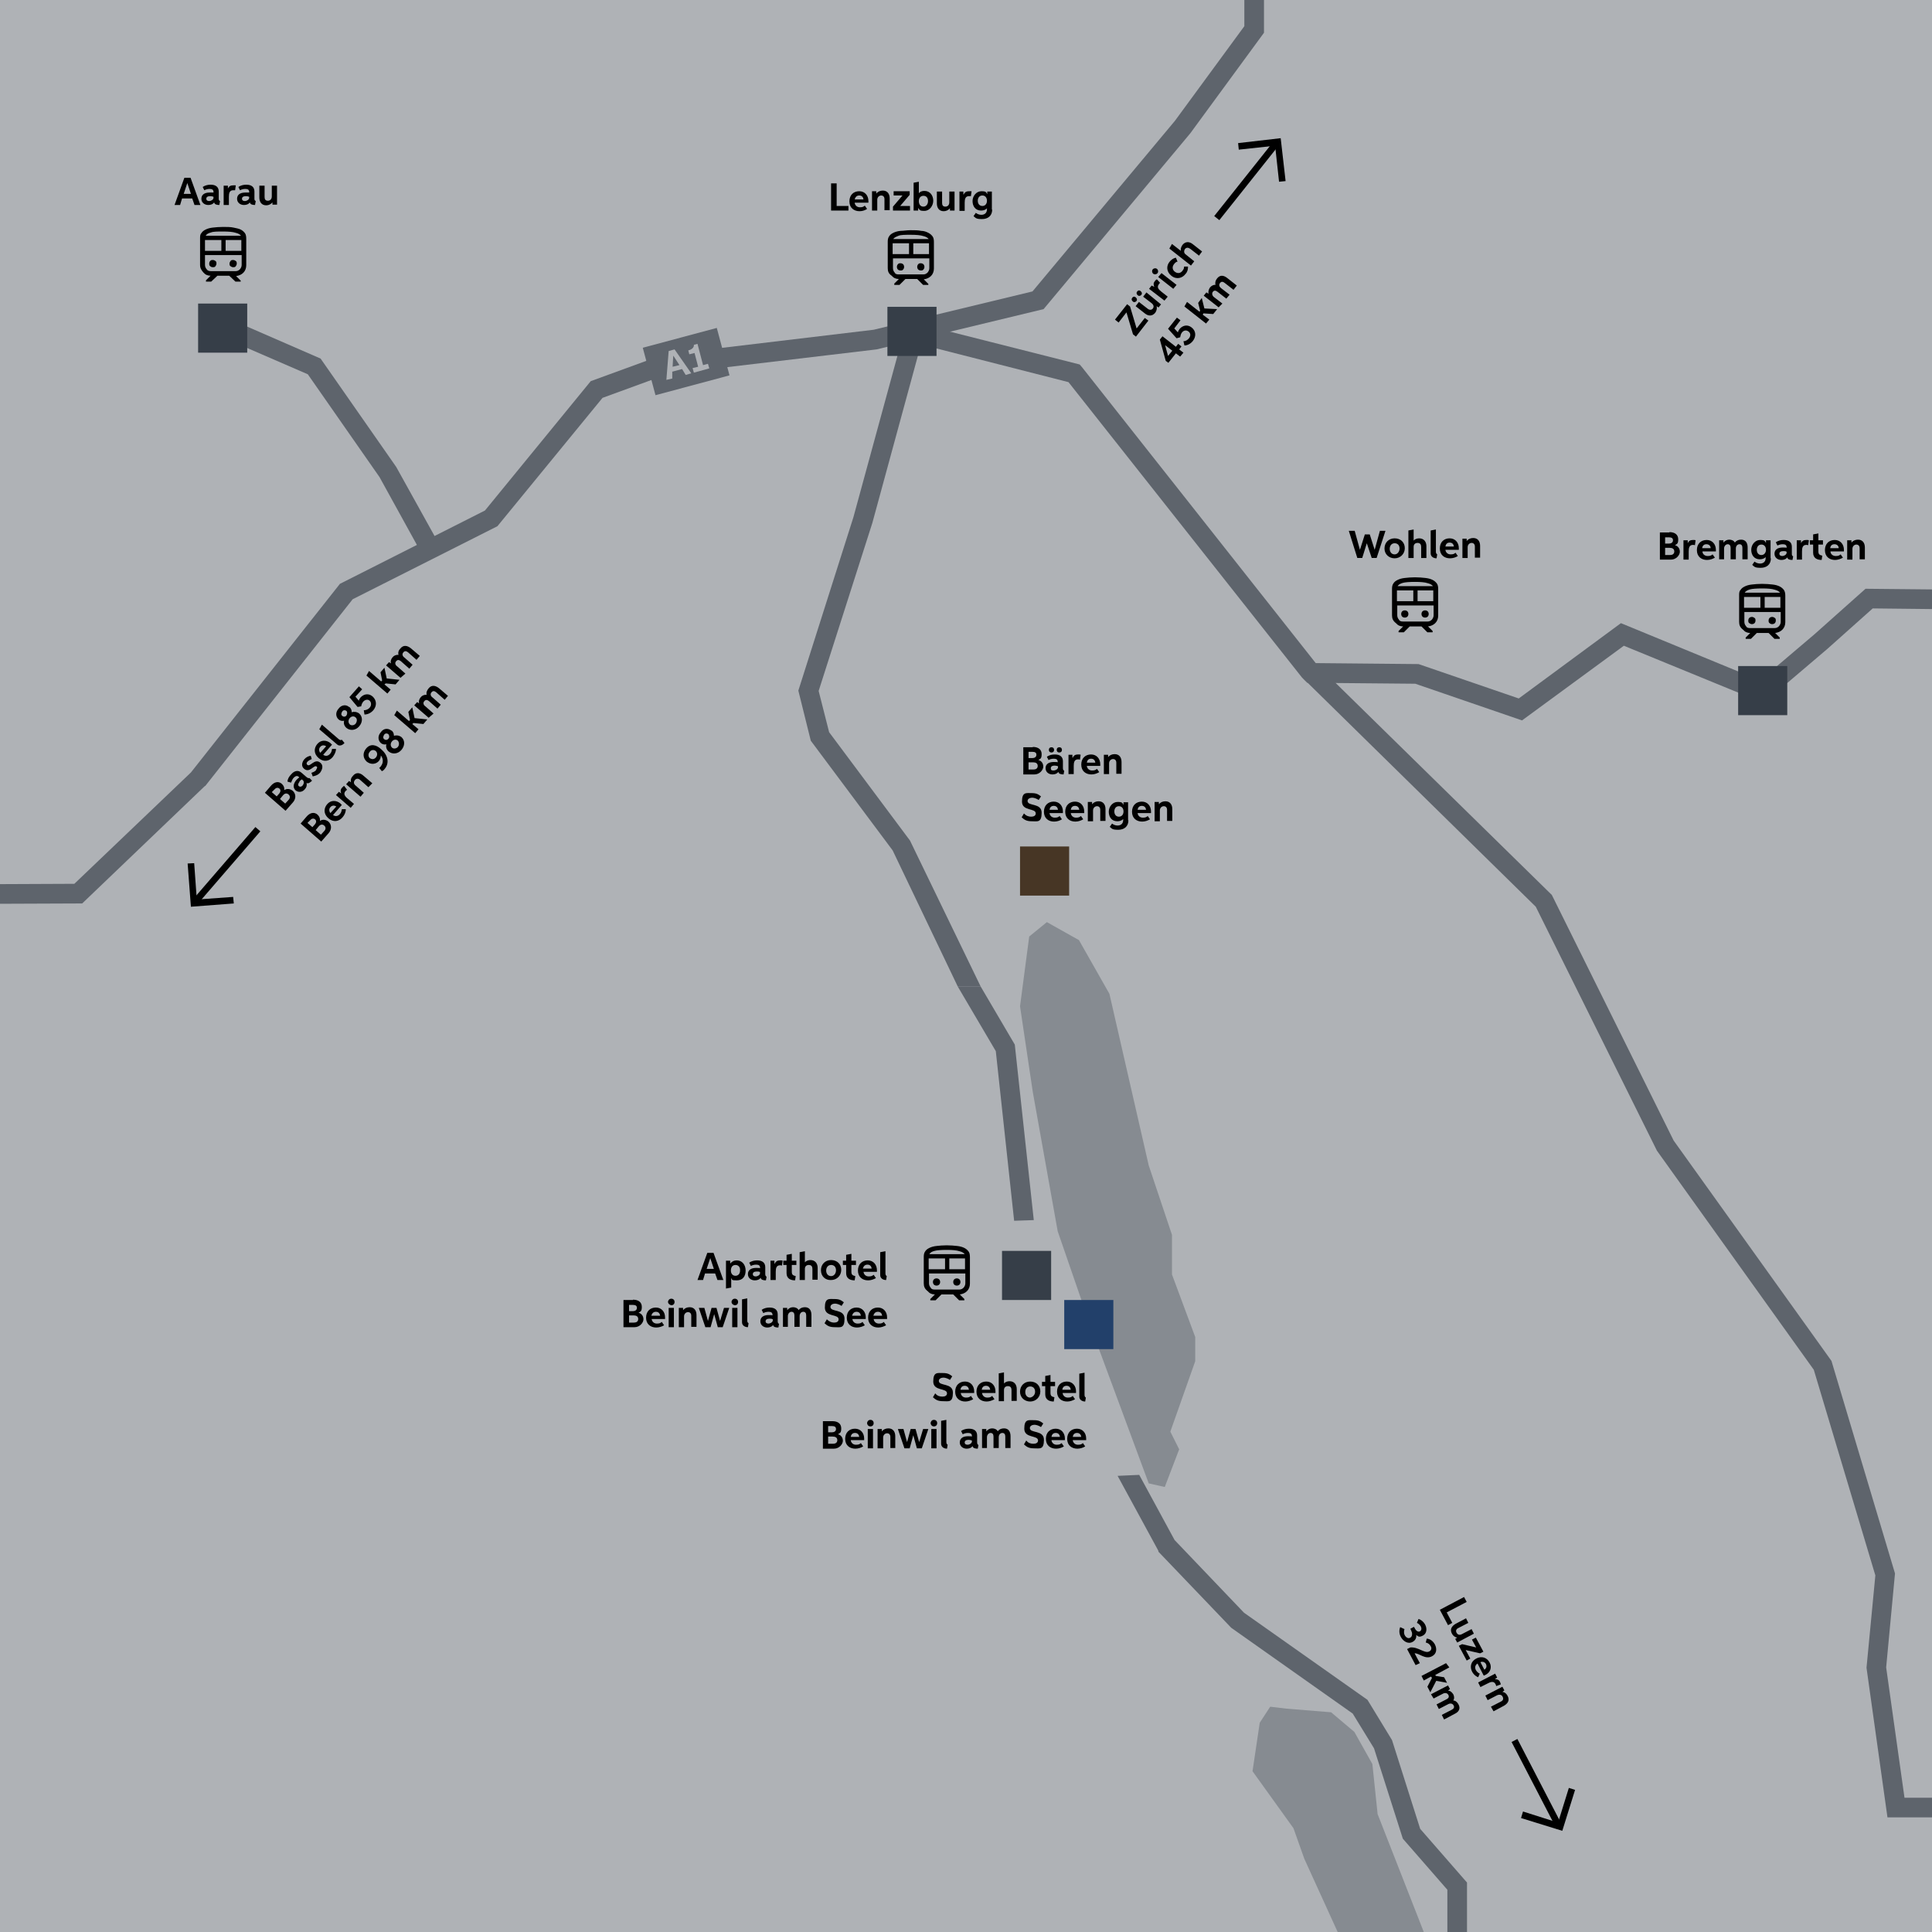 <?xml version="1.0" encoding="UTF-8"?>
<svg xmlns="http://www.w3.org/2000/svg" version="1.1" viewBox="0 0 590 590">
  <defs>
    <style>
      .cls-1 {
        fill: #868b91;
      }

      .cls-2 {
        fill: #5e646c;
      }

      .cls-3 {
        fill: #afb2b6;
      }

      .cls-4 {
        fill: #473625;
      }

      .cls-5 {
        fill: none;
        stroke: #5e646c;
        stroke-miterlimit: 10;
        stroke-width: 6px;
      }

      .cls-6 {
        fill: #363e48;
      }

      .cls-7 {
        fill: #22406a;
      }
    </style>
  </defs>
  <!-- Generator: Adobe Illustrator 28.7.1, SVG Export Plug-In . SVG Version: 1.2.0 Build 142)  -->
  <g>
    <g id="Ebene_1">
      <g id="Rechteck_775">
        <rect class="cls-3" y="0" width="590" height="590"/>
      </g>
      <polygon class="cls-1" points="314.3 286 319.7 281.6 329.5 287.1 338.8 303.5 350.8 355.9 357.9 377.1 357.9 389.2 365 408.3 365 415.7 357.4 437.2 360.1 442.6 355.7 454.1 350.8 453 332.8 404.4 323 376 315.4 333.5 311.5 307.3 314.3 286"/>
      <polygon class="cls-1" points="387.9 521.2 392.9 521.8 406.5 522.9 413.6 528.9 419.1 538.7 420.7 554 434.8 590 408.5 590 398.3 567.6 395 558.3 382.5 540.9 384.7 526.1 387.9 521.2"/>
      <polygon class="cls-2" points="0 276 0 270 22.7 269.9 58.3 235.9 103.8 178.3 148.1 155.9 180.4 116.4 202.3 108.4 266.8 100.7 315.3 89 358.8 36.9 380 8 380 0 386 0 386 10 363.5 40.7 318.7 94.4 267.7 106.7 203.7 114.3 184 121.5 151.9 160.7 107.7 183 62.7 240 62.5 240.1 25.1 275.9 0 276"/>
      <g>
        <polygon class="cls-2" points="347.9 450.4 358.7 470.3 379.9 492.5 417.6 519.1 425.1 531.4 433.7 558.5 448 574.9 448 590 442 590 442 577.1 428.4 561.5 419.6 533.9 413.1 523.3 376 497.1 353.8 473.9 353.7 473.5 341.3 450.7 347.9 450.4"/>
        <polygon class="cls-2" points="292.5 301.3 272.6 259.7 247.6 226.2 243.8 210.9 260.6 158 276.1 101.2 281.9 102.8 266.4 159.7 250 211 253.2 223.6 277.9 256.7 299.5 301.3 292.5 301.3"/>
        <polygon class="cls-2" points="299.5 301.3 309.9 319 315.7 372.6 309.7 372.8 304.1 321 292.5 301.3 299.5 301.3"/>
      </g>
      <path class="cls-5" d="M278.8,101.5"/>
      <g>
        <path d="M58.7,60.6h-3.1l-.6,2h-1.7l3-8.3h1.9l3,8.3h-1.8l-.7-2ZM58.3,59.2l-1.1-3.3-1.1,3.3h2.2Z"/>
        <path d="M67,62.6c-.9,0-1.5-.2-1.6-.8-.4.6-1.1.8-1.8.8-1.1,0-2.1-.7-2.1-1.9s.9-1.9,2.5-1.9.9,0,1.2,0v-.2c0-.7-.5-.9-1.2-.9s-1.2.2-1.6.4l-.5-1c.7-.5,1.6-.7,2.4-.7,1.6,0,2.5.7,2.5,2.1v2c0,.5,0,.7.4.9l-.2,1.1ZM64.2,59.9c-.8,0-1.2.3-1.2.8s.4.7.9.7,1.3-.4,1.3-1v-.3c-.2-.1-.6-.2-1-.2Z"/>
        <path d="M68.3,56.7h1.3v.9h0c.3-.7.8-1,1.6-1s.5,0,.8,0l-.2,1.5c-.2,0-.4,0-.6,0-1.1,0-1.3.9-1.3,2v2.5h-1.6v-5.9h-.1Z"/>
        <path d="M77.9,62.6c-.9,0-1.5-.2-1.6-.8-.4.6-1.1.8-1.8.8-1.1,0-2.1-.7-2.1-1.9s.9-1.9,2.5-1.9.9,0,1.2,0v-.2c0-.7-.5-.9-1.2-.9s-1.2.2-1.6.4l-.5-1c.7-.5,1.6-.7,2.4-.7,1.6,0,2.5.7,2.5,2.1v2c0,.5,0,.7.4.9l-.2,1.1ZM75.1,59.9c-.8,0-1.2.3-1.2.8s.4.7.9.7,1.3-.4,1.3-1v-.3c-.2-.1-.6-.2-1-.2Z"/>
        <path d="M84.5,62.5h-1.3v-.7c-.5.6-1.2.9-1.9.9-1.4,0-2.1-1-2.1-2.4v-3.6h1.6v3.5c0,.7.3,1.1,1,1.1s1.2-.5,1.2-1.3v-3.3h1.6v5.8h0Z"/>
      </g>
      <g>
        <path d="M253.8,56h1.7v6.9h3.6v1.4h-5.3v-8.3Z"/>
        <path d="M262.5,64.5c-1.7,0-3.1-1-3.1-3s1.3-3.1,3-3.1,2.8,1.3,2.8,3v.5h-4.2c.1.8.7,1.4,1.6,1.4s1.1-.2,1.5-.5l.7,1c-.6.4-1.4.7-2.3.7ZM263.7,60.9c-.1-.7-.5-1.2-1.3-1.2s-1.2.5-1.4,1.2h2.7Z"/>
        <path d="M270.1,64.3v-3.5c0-.7-.4-1.1-1-1.1s-1.2.5-1.2,1.3v3.3h-1.6v-5.9h1.3v.7c.5-.6,1.2-.9,2-.9,1.4,0,2.1,1,2.1,2.4v3.6h-1.6Z"/>
        <path d="M277.8,64.3h-5.1v-1.2l2.9-3.4h-2.7v-1.3h4.9v1.1l-2.9,3.4h3v1.4h0Z"/>
        <path d="M279,64.3v-8.5l1.6-.3v3.5c.4-.5,1-.7,1.7-.7,1.8,0,2.7,1.5,2.7,3s-1.1,3.1-2.7,3.1-1.4-.3-1.9-.9v.8h-1.4ZM283.4,61.4c0-1-.5-1.6-1.4-1.6s-1.4.7-1.4,1.6.4,1.7,1.4,1.7c.8,0,1.4-.7,1.4-1.7Z"/>
        <path d="M291.4,64.3h-1.3v-.7c-.5.6-1.2.9-1.9.9-1.4,0-2.1-1-2.1-2.4v-3.6h1.6v3.5c0,.7.3,1.1,1,1.1s1.2-.5,1.2-1.3v-3.3h1.6v5.8h-.1Z"/>
        <path d="M292.9,58.5h1.3v.9h.1c.3-.7.8-1,1.6-1s.5,0,.8,0l-.2,1.5c-.2,0-.4,0-.6,0-1.1,0-1.3.9-1.3,2v2.5h-1.6v-5.9h0Z"/>
        <path d="M303,64c0,1.9-1.3,2.9-3.1,2.9s-1.9-.3-2.6-.9l.7-1c.5.4,1.1.6,1.7.6.9,0,1.7-.5,1.7-1.7v-.3c-.4.5-1.1.7-1.8.7-1.7,0-2.6-1.3-2.6-2.9s1.2-3,2.7-3,1.4.3,1.8.9v-.8h1.4v5.5h0ZM301.4,61.3c0-.9-.5-1.6-1.4-1.6s-1.4.7-1.4,1.6.5,1.6,1.4,1.6c.9,0,1.4-.7,1.4-1.6Z"/>
      </g>
      <g>
        <path d="M509.8,162.5c1.7,0,2.7.8,2.7,2.2s-.4,1.4-1,1.8c.9.2,1.5,1,1.5,2s-1.1,2.4-2.7,2.4h-3.4v-8.3h2.9ZM508.5,164v2h1.2c.6,0,1.2-.3,1.2-1s-.5-.9-1.2-.9h-1.2ZM508.5,167.3v2.2h1.5c.7,0,1.3-.3,1.3-1.1s-.6-1.1-1.4-1.1h-1.4Z"/>
        <path d="M514.1,165h1.3v.9h0c.3-.7.8-1,1.6-1s.5,0,.8.1l-.2,1.5c-.2-.1-.4-.1-.6-.1-1.1,0-1.3.9-1.3,2v2.5h-1.6v-5.9h0Z"/>
        <path d="M521.3,171c-1.7,0-3.1-1-3.1-3s1.3-3.1,3-3.1,2.8,1.3,2.8,3v.5h-4.1c0,.8.7,1.4,1.6,1.4s1.1-.2,1.5-.5l.7,1c-.7.4-1.5.7-2.4.7ZM522.4,167.4c0-.7-.5-1.2-1.3-1.2s-1.2.5-1.3,1.2h2.6Z"/>
        <path d="M525,170.9v-5.9h1.3v.7c.5-.6,1.1-.9,1.8-.9s1.4.3,1.7.9c.4-.6,1.1-.9,1.9-.9,1.4,0,2,1,2,2.4v3.6h-1.6v-3.5c0-.7-.3-1.1-.9-1.1s-1.1.5-1.1,1.3v3.3h-1.6v-3.5c0-.7-.3-1.1-.9-1.1s-1.1.6-1.1,1.3v3.3h-1.5Z"/>
        <path d="M540.8,170.5c0,1.9-1.3,2.9-3.1,2.9s-1.9-.3-2.6-.9l.7-1c.5.4,1.1.6,1.7.6.9,0,1.7-.5,1.7-1.7v-.3c-.4.5-1.1.7-1.8.7-1.7,0-2.6-1.3-2.6-2.9s1.2-3,2.7-3,1.4.3,1.8.9v-.8h1.4v5.5h0ZM539.3,167.9c0-.9-.5-1.6-1.4-1.6s-1.4.7-1.4,1.6.5,1.6,1.4,1.6,1.4-.8,1.4-1.6Z"/>
        <path d="M547.4,171c-.9,0-1.5-.2-1.6-.8-.4.6-1.1.8-1.8.8-1.1,0-2.1-.7-2.1-1.9s.9-1.9,2.5-1.9.9.1,1.2.1v-.2c0-.7-.5-.9-1.2-.9s-1.2.2-1.6.4l-.5-1c.7-.5,1.6-.7,2.4-.7,1.6,0,2.5.7,2.5,2.1v2c0,.5,0,.7.4.9l-.2,1.1ZM544.6,168.3c-.8,0-1.2.3-1.2.8s.4.7.9.7,1.3-.4,1.3-1v-.3c-.3-.2-.6-.2-1-.2Z"/>
        <path d="M548.7,165h1.3v.9h0c.3-.7.8-1,1.6-1s.5,0,.8.1l-.2,1.5c-.2-.1-.4-.1-.6-.1-1.1,0-1.3.9-1.3,2v2.5h-1.6v-5.9h0Z"/>
        <path d="M552.7,165h1v-1.8l1.6-.3v2.1h1.4v1.3h-1.4v2.1c0,1,.5,1.1,1.2,1.3l-.2,1.3c-1.3,0-2.6-.5-2.6-2.2v-2.5h-1v-1.3Z"/>
        <path d="M560.4,171c-1.7,0-3.1-1-3.1-3s1.3-3.1,3-3.1,2.8,1.3,2.8,3v.5h-4.1c0,.8.7,1.4,1.6,1.4s1.1-.2,1.5-.5l.7,1c-.7.4-1.6.7-2.4.7ZM561.5,167.4c0-.7-.5-1.2-1.3-1.2s-1.2.5-1.3,1.2h2.6Z"/>
        <path d="M567.9,170.9v-3.5c0-.7-.4-1.1-1-1.1s-1.2.5-1.2,1.3v3.3h-1.6v-5.9h1.3v.7c.5-.6,1.2-.9,2-.9,1.4,0,2.1,1,2.1,2.4v3.6h-1.6Z"/>
      </g>
      <g>
        <path d="M413.7,162.1l1.6,5.8,1.5-4.7h1.5l1.5,4.7,1.6-5.8h1.7l-2.7,8.3h-1.5l-1.5-4.5-1.4,4.5h-1.5l-2.6-8.3h1.8Z"/>
        <path d="M422.8,167.5c0-1.8,1.3-3.1,3.1-3.1s3.1,1.2,3.1,3-1.4,3.1-3.1,3.1-3.1-1.2-3.1-3ZM427.4,167.5c0-1-.6-1.6-1.5-1.6s-1.5.7-1.5,1.7.6,1.7,1.5,1.7,1.5-.9,1.5-1.8Z"/>
        <path d="M434,170.4v-3.4c0-.7-.3-1.2-1.1-1.2s-1.2.5-1.2,1.2v3.4h-1.6v-8.4l1.6-.3v3.4c.4-.5,1.1-.7,1.7-.7,1.4,0,2.2,1,2.2,2.4v3.6h-1.6Z"/>
        <path d="M436.9,162l1.6-.3v6.7c0,.5.1.7.4.9l-.2,1.2c-.9,0-1.8-.5-1.8-1.5v-7Z"/>
        <path d="M442.8,170.5c-1.7,0-3.1-1-3.1-3s1.3-3.1,3-3.1,2.8,1.3,2.8,3v.5h-4.1c.1.8.7,1.4,1.6,1.4s1.1-.2,1.5-.5l.7,1c-.6.4-1.5.7-2.4.7ZM444,166.9c-.1-.7-.5-1.2-1.3-1.2s-1.2.5-1.3,1.2h2.6Z"/>
        <path d="M450.4,170.4v-3.5c0-.7-.4-1.1-1-1.1s-1.2.5-1.2,1.3v3.3h-1.6v-5.9h1.3v.7c.5-.6,1.2-.9,2-.9,1.4,0,2.1,1,2.1,2.4v3.6h-1.6Z"/>
      </g>
      <g>
        <path d="M218.4,388.9h-3.1l-.6,2h-1.7l3-8.3h1.9l3,8.3h-1.8l-.7-2ZM218,387.5l-1.1-3.3-1.1,3.3h2.2Z"/>
        <path d="M223.1,385.8c.4-.6,1.1-.9,1.9-.9,1.6,0,2.7,1.3,2.7,3.1s-.9,3-2.7,3-1.3-.2-1.7-.7v2.9l-1.6.3v-8.5h1.3v.8ZM224.6,386.3c-1,0-1.4.8-1.4,1.7s.5,1.6,1.4,1.6,1.4-.7,1.4-1.6c.1-1-.5-1.7-1.4-1.7Z"/>
        <path d="M233.9,391c-.9,0-1.5-.2-1.6-.8-.4.6-1.1.8-1.8.8-1.1,0-2.1-.7-2.1-1.9s.9-1.9,2.5-1.9.9.1,1.2.1v-.2c0-.7-.5-.9-1.2-.9s-1.2.2-1.6.4l-.5-1c.7-.5,1.6-.7,2.4-.7,1.6,0,2.5.7,2.5,2.1v2c0,.5.1.7.4.9l-.2,1.1ZM231.1,388.3c-.8,0-1.2.3-1.2.8s.4.7.9.7,1.3-.4,1.3-1v-.3c-.2-.2-.6-.2-1-.2Z"/>
        <path d="M235.2,385h1.3v.9h.1c.3-.7.8-1,1.6-1s.5,0,.8.1l-.2,1.5c-.2-.1-.4-.1-.6-.1-1.1,0-1.3.9-1.3,2v2.5h-1.6v-5.9h-.1Z"/>
        <path d="M239.2,385h1v-1.8l1.6-.3v2.1h1.4v1.3h-1.4v2.1c0,1,.5,1.1,1.2,1.3l-.2,1.3c-1.3,0-2.6-.5-2.6-2.2v-2.5h-1v-1.3Z"/>
        <path d="M248.1,390.9v-3.4c0-.7-.3-1.2-1.1-1.2s-1.2.5-1.2,1.2v3.4h-1.6v-8.5l1.6-.3v3.4c.4-.5,1.1-.7,1.7-.7,1.4,0,2.2,1,2.2,2.4v3.6h-1.6Z"/>
        <path d="M250.7,387.9c0-1.8,1.3-3.1,3.1-3.1s3.1,1.2,3.1,3-1.4,3.1-3.1,3.1c-1.7.1-3.1-1.1-3.1-3ZM255.3,387.9c0-1-.6-1.6-1.5-1.6s-1.5.7-1.5,1.7.6,1.7,1.5,1.7,1.5-.8,1.5-1.8Z"/>
        <path d="M257.4,385h1v-1.8l1.6-.3v2.1h1.4v1.3h-1.4v2.1c0,1,.5,1.1,1.2,1.3l-.2,1.3c-1.3,0-2.6-.5-2.6-2.2v-2.5h-1v-1.3Z"/>
        <path d="M265.1,391c-1.7,0-3.1-1-3.1-3s1.3-3.1,3-3.1,2.8,1.3,2.8,3v.5h-4.1c.1.8.7,1.4,1.6,1.4s1.1-.2,1.5-.5l.7,1c-.7.4-1.5.7-2.4.7ZM266.2,387.4c-.1-.7-.5-1.2-1.3-1.2s-1.2.5-1.4,1.2h2.7Z"/>
        <path d="M268.8,382.4l1.6-.3v6.7c0,.5.1.7.4.9l-.2,1.2c-.9,0-1.8-.5-1.8-1.5v-7Z"/>
        <path d="M193.3,396.9c1.7,0,2.7.8,2.7,2.2s-.4,1.4-1,1.8c.9.2,1.5,1,1.5,2s-1.1,2.4-2.7,2.4h-3.4v-8.3h2.9ZM192.1,398.4v2h1.2c.6,0,1.2-.3,1.2-1s-.5-.9-1.2-.9h-1.2ZM192.1,401.7v2.2h1.5c.7,0,1.3-.3,1.3-1.1s-.6-1.1-1.4-1.1h-1.4Z"/>
        <path d="M200.4,405.4c-1.7,0-3.1-1-3.1-3s1.3-3.1,3-3.1,2.8,1.3,2.8,3v.5h-4.1c.1.8.7,1.4,1.6,1.4s1.1-.2,1.5-.5l.7,1c-.6.4-1.5.7-2.4.7ZM201.6,401.8c-.1-.7-.5-1.2-1.3-1.2s-1.2.5-1.4,1.2h2.7Z"/>
        <path d="M204,397.6c0-.5.4-1,1-1s1,.4,1,1-.4,1-1,1c-.5-.1-1-.5-1-1ZM204.2,399.4h1.6v5.9h-1.6v-5.9Z"/>
        <path d="M211.1,405.3v-3.5c0-.7-.4-1.1-1-1.1s-1.2.5-1.2,1.3v3.3h-1.6v-5.9h1.3v.7c.5-.6,1.2-.9,2-.9,1.4,0,2.1,1,2.1,2.4v3.6h-1.6Z"/>
        <path d="M215.1,399.4l1.1,4,1.1-4h1.5l1.1,4,1.2-4h1.6l-2,5.9h-1.5l-1.1-4-1.1,4h-1.6l-2-5.9h1.7Z"/>
        <path d="M223.4,397.6c0-.5.4-1,1-1s1,.4,1,1-.4,1-1,1c-.6-.1-1-.5-1-1ZM223.6,399.4h1.6v5.9h-1.6v-5.9Z"/>
        <path d="M226.6,396.8l1.6-.3v6.7c0,.5.1.7.4.9l-.2,1.2c-.9,0-1.8-.5-1.8-1.5v-7Z"/>
        <path d="M237.7,405.4c-.9,0-1.5-.2-1.6-.8-.4.6-1.1.8-1.8.8-1.1,0-2.1-.7-2.1-1.9s.9-1.9,2.5-1.9.9.1,1.2.1v-.2c0-.7-.5-.9-1.2-.9s-1.2.2-1.6.4l-.5-1c.7-.5,1.6-.7,2.4-.7,1.6,0,2.5.7,2.5,2.1v2c0,.5.1.7.4.9l-.2,1.1ZM235,402.7c-.8,0-1.2.3-1.2.8s.4.7.9.7,1.3-.4,1.3-1v-.3c-.3-.2-.7-.2-1-.2Z"/>
        <path d="M239.1,405.3v-5.9h1.3v.7c.5-.6,1.1-.9,1.8-.9s1.4.3,1.7.9c.4-.6,1.1-.9,1.9-.9,1.4,0,2,1,2,2.4v3.6h-1.6v-3.5c0-.7-.3-1.1-.9-1.1s-1.1.5-1.1,1.3v3.3h-1.6v-3.5c0-.7-.3-1.1-.9-1.1s-1.1.6-1.1,1.3v3.3h-1.5Z"/>
        <path d="M254.7,403.9c.8,0,1.4-.3,1.4-1,0-1.7-4.2-.6-4.2-3.6s1.3-2.6,2.9-2.6,2.1.4,2.9,1l-.7,1.1c-.6-.4-1.4-.7-2-.7s-1.4.3-1.4,1c0,1.7,4.3.5,4.3,3.6s-1.3,2.6-3,2.6-2.3-.5-3.1-1.2l.7-1.2c.7.7,1.5,1,2.2,1Z"/>
        <path d="M261.7,405.4c-1.7,0-3.1-1-3.1-3s1.3-3.1,3-3.1,2.8,1.3,2.8,3v.5h-4.1c.1.8.7,1.4,1.6,1.4s1.1-.2,1.5-.5l.7,1c-.6.4-1.5.7-2.4.7ZM262.9,401.8c-.1-.7-.5-1.2-1.3-1.2s-1.2.5-1.4,1.2h2.7Z"/>
        <path d="M268.2,405.4c-1.7,0-3.1-1-3.1-3s1.3-3.1,3-3.1,2.8,1.3,2.8,3v.5h-4.1c.1.8.7,1.4,1.6,1.4s1.1-.2,1.5-.5l.7,1c-.7.4-1.5.7-2.4.7ZM269.4,401.8c-.1-.7-.5-1.2-1.3-1.2s-1.2.5-1.4,1.2h2.7Z"/>
      </g>
      <g>
        <path d="M82.7,240c1.1-1.3,2.4-1.5,3.4-.6.6.6.8,1.2.7,1.9.7-.5,1.7-.5,2.6.2,1,.9,1.1,2.4,0,3.6l-2.2,2.5-6.3-5.5,1.8-2.1ZM83,241.9l1.5,1.3.8-.9c.4-.5.5-1.1,0-1.5s-1.1-.2-1.5.3l-.8.8ZM85.5,244l1.6,1.4,1-1.1c.5-.5.6-1.2,0-1.7s-1.2-.3-1.7.3l-.9,1.1Z"/>
        <path d="M95.3,238.4c-.6.6-1.2,1-1.7.7.2.7,0,1.4-.5,1.9-.7.9-1.9,1.1-2.8.4-.9-.8-.8-2,.2-3.2.3-.3.6-.6.9-.8l-.2-.2c-.5-.4-1-.2-1.5.3-.4.4-.6,1-.8,1.5l-1.1-.3c0-.8.5-1.6,1.1-2.2,1-1.2,2.2-1.4,3.2-.5l1.5,1.3c.4.3.6.4.9.3l.8.8ZM91.5,238.7c-.5.6-.6,1.1-.2,1.4.4.3.8.1,1.1-.2.4-.5.6-1.3,0-1.7l-.2-.2c-.3.2-.6.4-.8.7Z"/>
        <path d="M96.5,235.1c.3-.4.5-.8.2-1-.8-.7-2.1,2.1-3.8.7-1-.8-.7-2,0-2.9.6-.7,1.3-1,2-1.1l.3,1c-.5.2-1,.5-1.3.8s-.4.7,0,1c.8.7,2.2-2.1,3.9-.7,1,.8.7,2,0,3-.7.8-1.4,1-2.3,1.2l-.4-1.1c.6-.2,1.1-.4,1.5-.9Z"/>
        <path d="M101.6,231.2c-1.1,1.3-2.8,1.6-4.3.3s-1.5-3-.4-4.3,2.8-1.3,4.1-.2c0,.1.3.3.4.4l-2.7,3.1c.7.5,1.5.4,2.1-.3.4-.4.5-.9.6-1.5h1.2c0,1-.5,1.8-1,2.5ZM99.6,227.9c-.6-.4-1.3-.4-1.8.2-.5.5-.4,1.3,0,1.8l1.8-2Z"/>
        <path d="M97.5,222.7l.8-1.4,5.1,4.4c.4.3.6.4,1,.2l.8,1c-.6.7-1.6,1.1-2.3.4l-5.4-4.6Z"/>
        <path d="M106.7,215.9c.6.5.7,1.1.7,1.6.6-.2,1.5-.2,2.3.4,1.1,1,1.1,2.6,0,3.9-1.1,1.3-2.8,1.4-3.9.5-.8-.7-.9-1.6-.7-2.2-.5.1-1.1.1-1.7-.4-.9-.8-1-2.2,0-3.3.9-1.2,2.3-1.3,3.2-.5ZM105.8,217.1c-.4-.3-1-.3-1.3.2s-.4,1,0,1.3c.4.4,1,.3,1.3-.1.3-.5.3-1.1,0-1.4ZM108.6,219.1c-.5-.5-1.3-.4-1.8.2-.5.6-.5,1.4,0,1.9s1.4.3,1.8-.2c.5-.7.5-1.5,0-1.9Z"/>
        <path d="M108.5,212.7l1.1,1.3c0-.4.3-.7.5-1,.8-.9,2.3-1.5,3.7-.3,1.3,1.2,1.3,2.9.2,4.2-.8.9-1.8,1.3-2.7,1.3l-.2-1.3c.7,0,1.4-.3,1.8-.8.6-.7.5-1.6,0-2.1s-1.4-.4-2,.3c-.3.4-.5.8-.6,1.4l-1.1.2-2.5-3,2.9-3.3,1,.9-2,2.2Z"/>
        <path d="M117.4,209l1.9,1.6-1,1.2-6.4-5.5.8-1.4,3.7,3.2.3-.3-.5-2.5,1.2-1.4.7,3.3,3.9.4-1.2,1.4-3-.3-.4.3Z"/>
        <path d="M122.3,207l-4.4-3.8.9-1,.6.4c-.2-.7,0-1.3.5-1.9.4-.5,1.1-.8,1.8-.7-.2-.7,0-1.4.6-2,.9-1.1,2.1-.9,3.2,0l2.7,2.3-1,1.2-2.6-2.3c-.5-.4-1-.5-1.4,0-.5.5-.3,1.2.3,1.6l2.5,2.2-1,1.2-2.6-2.3c-.5-.4-1-.5-1.4,0-.5.5-.3,1.2.3,1.6l2.5,2.2-1.5,1.3Z"/>
        <path d="M93.6,249.4c1.1-1.3,2.4-1.5,3.4-.6.6.6.8,1.2.7,1.9.7-.5,1.7-.5,2.6.2,1,.9,1.1,2.4,0,3.6l-2.2,2.5-6.3-5.5,1.8-2.1ZM93.9,251.3l1.5,1.3.8-.9c.4-.5.5-1.1,0-1.5s-1.1-.2-1.5.3l-.8.8ZM96.4,253.5l1.6,1.4,1-1.1c.5-.5.6-1.2,0-1.7s-1.2-.3-1.7.3l-.9,1.1Z"/>
        <path d="M104.6,249.6c-1.1,1.3-2.8,1.6-4.3.3s-1.5-3-.4-4.3,2.8-1.3,4.1-.2c0,.1.3.3.4.4l-2.7,3.1c.7.5,1.5.4,2.1-.3.4-.4.5-.9.6-1.5h1.2c0,1-.4,1.8-1,2.5ZM102.7,246.3c-.6-.4-1.3-.4-1.8.2-.5.5-.4,1.3,0,1.8l1.8-2Z"/>
        <path d="M102.6,242.8l.9-1,.7.5h0c-.3-.7-.2-1.3.3-1.8s.4-.4.6-.5l.9,1.2c-.2.1-.3.2-.5.4-.7.8-.2,1.6.7,2.3l1.9,1.6-1,1.2-4.5-3.9Z"/>
        <path d="M112.5,240.4l-2.6-2.3c-.5-.4-1.1-.4-1.5.1-.5.6-.4,1.2.2,1.7l2.5,2.2-1,1.2-4.4-3.8.9-1,.6.4c-.2-.7,0-1.4.6-2,.9-1.1,2.1-1,3.2,0l2.7,2.3-1.2,1.2Z"/>
        <path d="M115.8,234.5c.2-.1.4-.3.5-.5.8-1,.8-2.3,0-3.3h0c0,.6-.2,1.2-.6,1.7-.9,1-2.4,1.2-3.7.2-1.2-1.1-1.3-2.7-.2-4,1.3-1.6,3.1-1.2,4.6.2,2,1.7,2.7,4.2,1,6.1-.2.3-.5.5-.8.6l-.8-1ZM114.8,231.3c.5-.6.5-1.4,0-1.9s-1.4-.5-1.9.2c-.5.6-.5,1.4,0,1.9.7.5,1.4.4,1.9-.2Z"/>
        <path d="M119.6,223.1c.6.5.7,1.1.7,1.6.6-.2,1.5-.2,2.3.4,1.1,1,1.1,2.6,0,3.9-1.1,1.3-2.8,1.4-3.9.5-.8-.7-.9-1.6-.7-2.2-.5.1-1.1.1-1.7-.4-.9-.8-1-2.2,0-3.3.8-1.2,2.2-1.3,3.2-.5ZM118.6,224.2c-.4-.3-1-.3-1.3.2s-.4,1,0,1.3c.4.4,1,.3,1.3-.1.4-.4.3-1,0-1.4ZM121.5,226.2c-.5-.5-1.3-.4-1.8.2-.5.6-.5,1.4,0,1.9s1.4.3,1.8-.2c.5-.6.4-1.4,0-1.9Z"/>
        <path d="M125.9,221.1l1.9,1.6-1,1.2-6.4-5.5.8-1.4,3.7,3.2.3-.3-.5-2.5,1.2-1.4.7,3.3,3.9.4-1.2,1.4-3-.3-.4.3Z"/>
        <path d="M130.9,219.2l-4.4-3.8.9-1,.6.4c-.2-.7,0-1.3.5-1.9.4-.5,1.1-.8,1.8-.7-.2-.7.1-1.4.6-2,.9-1.1,2.1-.9,3.2,0l2.7,2.3-1,1.2-2.6-2.3c-.5-.4-1-.5-1.4,0-.5.5-.3,1.2.3,1.6l2.5,2.2-1,1.2-2.6-2.3c-.5-.4-1-.5-1.4,0-.5.5-.3,1.2.3,1.6l2.5,2.2-1.5,1.3Z"/>
      </g>
      <polygon class="cls-2" points="590 555 576.4 555 570 509.3 572.7 481.1 553.9 418.3 506 351.4 505.9 351.2 469 276.9 397.9 207.1 402.1 202.9 473.9 273.3 474.1 273.7 511.1 348.3 559.3 415.6 578.7 480.5 576 509.2 581.6 549 590 549 590 555"/>
      <polygon class="cls-2" points="128.8 169.1 115.9 145.7 94 114.3 67.7 102.9 70.1 97.4 97.9 109.5 121 142.6 134.1 166.2 128.8 169.1"/>
      <polygon class="cls-2" points="464.8 220 432.2 208.8 399.2 208.5 397.6 206.9 326.3 116.7 278.1 104.4 279.5 98.6 329.7 111.3 330.4 112.1 401.8 202.5 433.2 202.8 463.8 213.3 495 190.3 537.5 207.8 554.1 193.7 569.7 179.8 590 180 590 186 571.9 185.8 558 198.2 538.6 214.7 495.9 197.2 464.8 220"/>
      <g>
        <polygon points="58.3 276.9 57.3 263.7 59.3 263.6 60.1 274.7 71.2 273.9 71.4 275.9 58.3 276.9"/>
        <rect x="54" y="263.5" width="29.9" height="2" transform="translate(-176.3 143.9) rotate(-49.2)"/>
      </g>
      <g>
        <path d="M350.7,97.9l-3.8,4.9-.9-.7-2-6.7-2.4,3.1-1.1-.9,3.7-4.7.9.7,2,6.7,2.5-3.2,1.1.8Z"/>
        <path d="M345.9,92c-.4-.3-.4-.8-.1-1.1.3-.4.8-.4,1.1,0,.4.3.4.8.1,1.1s-.8.4-1.1,0ZM354.6,92.9l-.8,1-.6-.4c.2.7,0,1.4-.4,2-.9,1.1-2.1,1.1-3.2.2l-2.8-2.2,1-1.3,2.7,2.1c.5.4,1.1.4,1.5,0,.5-.6.3-1.2-.3-1.7l-2.6-2,1-1.3,4.5,3.7ZM347.4,90.1c-.4-.3-.4-.8-.1-1.1.3-.4.8-.4,1.1,0,.4.3.4.8.1,1.1-.3.3-.8.4-1.1,0Z"/>
        <path d="M350.9,88.2l.8-1,.8.4h0c-.3-.7-.3-1.2.2-1.8.2-.2.3-.4.6-.5l1,1.1c-.2,0-.3.3-.4.4-.7.9-.1,1.6.8,2.3l1.9,1.5-1,1.2-4.7-3.6Z"/>
        <path d="M352.2,83.6c-.4-.3-.5-.9-.2-1.3s.9-.5,1.3-.2.5.9.2,1.3-.9.5-1.3.2ZM353.7,84.6l1-1.2,4.6,3.6-1,1.2-4.6-3.6Z"/>
        <path d="M362.8,81.5c0,.8-.2,1.6-.8,2.2-.9,1.2-2.7,1.8-4.3.5-1.5-1.2-1.6-3-.5-4.3.5-.6,1.2-1.1,1.9-1.2l.5,1.2c-.4,0-.8.4-1.1.8-.6.8-.5,1.7.3,2.3.8.6,1.7.5,2.3-.3s.4-.8.5-1.3h1.2Z"/>
        <path d="M366.2,78.1l-2.7-2.1c-.6-.4-1.1-.5-1.6,0-.4.6-.4,1.3.2,1.7l2.6,2.1-1,1.3-6.6-5.2.8-1.4,2.7,2.1c-.1-.6.1-1.2.5-1.8.9-1.1,2.1-1.1,3.2-.2l2.8,2.2-.9,1.2Z"/>
        <path d="M360.4,108.9l-1.3-1-2.3,2.9-.8-.6-1.8-6.5.8-1,4.1,3.2.7-.9,1,.8-.7.9,1.3,1-1,1.2ZM358,107.1l-2.2-1.7.9,3.3,1.3-1.6Z"/>
        <path d="M358.6,100.3l1.1,1.2c.1-.4.3-.7.5-1,.8-1,2.3-1.6,3.7-.5,1.4,1.1,1.4,2.8.4,4.1-.7.9-1.7,1.4-2.6,1.4l-.3-1.3c.7,0,1.3-.4,1.7-.9.6-.8.5-1.6-.2-2.1s-1.5-.3-2,.4c-.3.4-.4.9-.5,1.4l-1.1.3-2.6-2.9,2.7-3.4,1.1.8-1.9,2.5Z"/>
        <path d="M367.3,96.1l2,1.5-1,1.2-6.6-5.2.8-1.4,3.8,3,.2-.3-.6-2.4,1.1-1.5.8,3.2,3.9.2-1.2,1.5-3-.2-.2.4Z"/>
        <path d="M372.2,93.9l-4.6-3.6.8-1,.7.4c-.2-.6,0-1.3.4-1.9.4-.5,1.1-.9,1.7-.8-.2-.7,0-1.4.5-2,.9-1.1,2-1,3.2,0l2.8,2.2-1,1.3-2.7-2.1c-.5-.4-1-.5-1.4,0-.5.6-.2,1.2.3,1.6l2.6,2-1,1.2-2.7-2.1c-.5-.4-1-.5-1.4,0s-.2,1.2.3,1.6l2.6,2-1.1,1.1Z"/>
      </g>
      <g>
        <polygon points="390.6 55.5 389.4 44.5 378.3 45.7 378.1 43.7 391.1 42.2 392.6 55.3 390.6 55.5"/>
        <rect x="366" y="54" width="29.9" height="2" transform="translate(100.7 318.8) rotate(-51.5)"/>
      </g>
      <g>
        <path d="M447.1,487.7l.8,1.5-6.1,3.2,1.7,3.2-1.3.7-2.5-4.7,7.4-3.9Z"/>
        <path d="M445,501.6l-.6-1.1.6-.4c-.7-.1-1.3-.6-1.6-1.2-.7-1.3-.1-2.3,1.1-3l3.2-1.7.7,1.4-3.1,1.6c-.6.3-.8.8-.5,1.4.4.7,1,.8,1.7.4l2.9-1.5.7,1.4-5.1,2.7Z"/>
        <path d="M447.9,507.1l-2.4-4.5,1-.5,4.3,1-1.3-2.4,1.2-.6,2.3,4.3-1,.5-4.4-1,1.4,2.6-1.1.6Z"/>
        <path d="M449.6,510.6c-.8-1.5-.5-3.2,1.2-4.1s3.3-.3,4.1,1.2c.8,1.5.2,3.1-1.3,3.8-.2.1-.4.2-.5.2l-1.9-3.7c-.7.5-.9,1.2-.5,2,.3.5.7.9,1.2,1.1l-.5,1.1c-.8-.3-1.4-.9-1.8-1.6ZM453.3,509.9c.6-.4.8-1,.5-1.7-.3-.6-1-.9-1.7-.6l1.2,2.3Z"/>
        <path d="M456.6,511.1l.6,1.2-.7.5h0c.8,0,1.3.2,1.6.9.1.2.2.5.2.7l-1.4.5c0-.2-.1-.4-.2-.6-.5-1-1.5-.7-2.4-.2l-2.2,1.1-.7-1.4,5.2-2.7Z"/>
        <path d="M455.3,521.2l3.1-1.6c.6-.3.8-.8.5-1.4-.3-.7-1-.8-1.7-.5l-2.9,1.5-.7-1.4,5.2-2.7.6,1.1-.6.5c.7,0,1.3.6,1.6,1.2.7,1.3.1,2.3-1.1,3l-3.2,1.7-.8-1.4Z"/>
        <path d="M428.9,497.5c-.2.6-.2,1.4.1,1.9.4.7,1.1,1.1,1.7.7.5-.3.6-.9.5-1.5-.1-.3-.3-.8-.5-1.2l1.1-.6c.2.3.4.8.7,1.1s.7.5,1.1.3c.5-.3.6-.9.3-1.5-.3-.5-.7-.9-1.2-1.1l.5-1.2c.7.2,1.5.8,2,1.7.7,1.3.5,2.8-.7,3.4s-1.4.2-2-.2c.1.8-.2,1.6-1.1,2.1-1.4.8-2.9-.2-3.6-1.5-.5-.9-.6-2-.2-3l1.3.6Z"/>
        <path d="M432.3,508.5l-2.6-4.9,1-.5c2.5-.2,4.4,2,5.8,1.2.6-.3.8-1,.4-1.6-.3-.6-.9-1-1.5-1.1l.3-1.2c1,.1,1.9.7,2.5,1.8.7,1.4.5,2.9-.9,3.6-2.1,1.1-3.9-1-5.3-.9l1.6,3-1.3.6Z"/>
        <path d="M437,512l-2.2,1.2-.7-1.4,7.5-3.9,1,1.3-4.3,2.3.2.3,2.5.4.9,1.7-3.3-.6-1.8,3.5-.9-1.7,1.4-2.7-.3-.4Z"/>
        <path d="M437,517.4l5.2-2.7.6,1.1-.6.5c.7,0,1.2.5,1.6,1.1.3.6.4,1.3,0,1.9.7,0,1.3.6,1.6,1.2.7,1.3.1,2.3-1.2,2.9l-3.2,1.7-.7-1.4,3.1-1.6c.6-.3.8-.8.5-1.3-.3-.6-1-.7-1.6-.4l-2.9,1.5-.7-1.4,3.1-1.6c.6-.3.8-.8.5-1.3-.3-.6-1-.7-1.6-.4l-2.9,1.5-.8-1.3Z"/>
      </g>
      <g>
        <polygon points="477.1 559.1 464.5 555.2 465.1 553.2 475.8 556.6 479.1 546 481 546.6 477.1 559.1"/>
        <rect x="468.5" y="529.7" width="2" height="29.9" transform="translate(-198.1 277.3) rotate(-27.4)"/>
      </g>
      <rect class="cls-6" x="271" y="93.7" width="15" height="15"/>
      <rect class="cls-2" x="197.8" y="102.9" width="23.4" height="15" transform="translate(-21.4 58) rotate(-15)"/>
      <rect class="cls-6" x="306" y="382" width="15" height="15"/>
      <rect class="cls-7" x="325" y="397" width="15" height="15"/>
      <rect class="cls-6" x="530.8" y="203.4" width="15" height="15"/>
      <rect class="cls-4" x="311.5" y="258.5" width="15" height="15"/>
      <rect class="cls-6" x="60.5" y="92.7" width="15" height="15"/>
      <path d="M282.1,391.9v-8.1c0-.6.1-1.2.4-1.6.3-.5.7-.8,1.3-1.1.6-.3,1.3-.5,2.2-.6s1.9-.2,3.1-.2,2.3.1,3.2.2c.9.1,1.6.3,2.2.6.6.3,1,.7,1.3,1.1s.4,1,.4,1.7v8.1c0,.9-.3,1.7-.9,2.3-.6.6-1.4.9-2.2,1l1.4,1.4v.4h-1.6l-1.8-1.8h-3.6l-1.8,1.8h-1.6v-.4l1.4-1.4c-.9,0-1.6-.3-2.2-1-.9-.7-1.2-1.4-1.2-2.4ZM289.1,381.7c-1.7,0-3,.1-3.7.3-.8.2-1.3.5-1.6,1h10.8c-.3-.4-.8-.7-1.6-.9-.9-.3-2.2-.4-3.9-.4ZM283.6,387.6h5v-3.3h-5v3.3ZM292.9,388.9h-9.4,11.1-1.7ZM289.9,387.6h4.8v-3.3h-4.8v3.3ZM286,392.6c.3,0,.6-.1.8-.3s.3-.5.3-.8-.1-.6-.3-.8-.5-.3-.8-.3-.6.1-.8.3-.3.5-.3.8.1.6.3.8.5.3.8.3ZM292.2,392.6c.3,0,.6-.1.8-.3s.3-.5.3-.8-.1-.6-.3-.8-.5-.3-.8-.3-.6.1-.8.3-.3.5-.3.8.1.6.3.8.5.3.8.3ZM285.4,393.8h7.6c.5,0,.9-.2,1.3-.6.3-.4.5-.8.5-1.3v-3h-11.1v3c0,.5.2,1,.5,1.3.2.5.7.6,1.2.6ZM289.1,383h5.4-10.8,5.4Z"/>
      <path d="M425.1,187.9v-8.1c0-.6.1-1.2.4-1.6.3-.5.7-.8,1.3-1.1s1.3-.5,2.2-.6c.9-.1,1.9-.2,3.1-.2s2.3.1,3.2.2c.9.1,1.6.3,2.2.6s1,.7,1.3,1.1.4,1,.4,1.7v8.1c0,.9-.3,1.7-.9,2.3s-1.4.9-2.2,1l1.4,1.4v.4h-1.6l-1.8-1.8h-3.6l-1.8,1.8h-1.6v-.4l1.4-1.4c-.9,0-1.6-.3-2.2-1-.9-.7-1.2-1.4-1.2-2.4ZM432.1,177.7c-1.7,0-3,.1-3.7.3s-1.3.5-1.6,1h10.8c-.3-.4-.8-.7-1.6-.9-.9-.3-2.2-.4-3.9-.4ZM426.6,183.6h5v-3.3h-5v3.3ZM435.9,184.9h-9.4,11.1-1.7ZM432.9,183.6h4.8v-3.3h-4.8v3.3ZM429,188.6c.3,0,.6-.1.8-.3.2-.2.3-.5.3-.8s-.1-.6-.3-.8c-.2-.2-.5-.3-.8-.3s-.6.1-.8.3c-.2.2-.3.5-.3.8s.1.6.3.8.5.3.8.3ZM435.2,188.6c.3,0,.6-.1.8-.3.2-.2.3-.5.3-.8s-.1-.6-.3-.8c-.2-.2-.5-.3-.8-.3s-.6.1-.8.3c-.2.2-.3.5-.3.8s.1.6.3.8.5.3.8.3ZM428.4,189.8h7.6c.5,0,.9-.2,1.3-.6.3-.4.5-.8.5-1.3v-3h-11.1v3c0,.5.2,1,.5,1.3.2.5.7.6,1.2.6ZM432.1,179h5.4-10.8,5.4Z"/>
      <path d="M531.1,189.9v-8.1c0-.6,0-1.2.4-1.6.3-.5.7-.8,1.3-1.1s1.3-.5,2.2-.6,1.9-.2,3.1-.2,2.3.1,3.2.2,1.6.3,2.2.6c.6.3,1,.7,1.3,1.1.3.5.4,1,.4,1.7v8.1c0,.9-.3,1.7-.9,2.3-.6.6-1.4.9-2.2,1l1.4,1.4v.4h-1.6l-1.8-1.8h-3.6l-1.8,1.8h-1.6v-.4l1.4-1.4c-.9,0-1.6-.3-2.2-1-.9-.7-1.2-1.4-1.2-2.4ZM538.1,179.7c-1.7,0-3,.1-3.7.3s-1.3.5-1.6,1h10.8c-.3-.4-.8-.7-1.6-.9-.9-.3-2.2-.4-3.9-.4ZM532.6,185.6h5v-3.3h-5v3.3ZM541.9,186.9h-9.4,11.1-1.7ZM538.9,185.6h4.8v-3.3h-4.8v3.3ZM535,190.6c.3,0,.6-.1.8-.3s.3-.5.3-.8,0-.6-.3-.8-.5-.3-.8-.3-.6.1-.8.3-.3.5-.3.8,0,.6.3.8.5.3.8.3ZM541.2,190.6c.3,0,.6-.1.8-.3s.3-.5.3-.8,0-.6-.3-.8-.5-.3-.8-.3-.6.1-.8.3-.3.5-.3.8,0,.6.3.8c.2.2.5.3.8.3ZM534.4,191.8h7.6c.5,0,.9-.2,1.3-.6.3-.4.5-.8.5-1.3v-3h-11.1v3c0,.5.2,1,.5,1.3.2.5.7.6,1.2.6ZM538.1,181h5.4-10.8,5.4Z"/>
      <path d="M61.1,80.9v-8.1c0-.6,0-1.2.4-1.6.3-.5.7-.8,1.3-1.1.6-.3,1.3-.5,2.2-.6s1.9-.2,3.1-.2,2.3,0,3.2.2,1.6.3,2.2.6c.6.3,1,.7,1.3,1.1s.4,1,.4,1.7v8.1c0,.9-.3,1.7-.9,2.3s-1.4.9-2.2,1l1.4,1.4v.3h-1.6l-1.9-1.8h-3.6l-1.9,1.8h-1.6v-.4l1.4-1.4c-.9,0-1.6-.3-2.2-1s-1-1.3-1-2.3ZM68.1,70.7c-1.7,0-3,0-3.7.3-.8.2-1.3.5-1.6,1h10.8c-.3-.4-.8-.7-1.6-.9-.9-.3-2.2-.4-3.9-.4ZM62.6,76.6h5v-3.3h-5v3.3ZM71.9,77.9h-9.4,11.1-1.7ZM68.9,76.6h4.8v-3.3h-4.8v3.3ZM65,81.6c.3,0,.6,0,.8-.3s.3-.5.3-.8,0-.6-.3-.8-.5-.3-.8-.3-.6,0-.8.3c-.2.2-.3.5-.3.8s0,.6.3.8c.2.2.5.3.8.3ZM71.2,81.6c.3,0,.6,0,.8-.3s.3-.5.3-.8,0-.6-.3-.8-.5-.3-.8-.3-.6,0-.8.3-.3.5-.3.8,0,.6.3.8.5.3.8.3ZM64.4,82.8h7.6c.5,0,.9-.2,1.3-.6.3-.4.5-.8.5-1.3v-3h-11.2v3c0,.5.2,1,.5,1.3.3.5.8.6,1.3.6ZM68.1,72h5.4-10.7,5.3Z"/>
      <path d="M271.1,81.9v-8.1c0-.6.1-1.2.4-1.6.3-.5.7-.8,1.3-1.1.6-.3,1.3-.5,2.2-.6.9,0,1.9-.2,3.1-.2s2.3,0,3.2.2c.9,0,1.6.3,2.2.6s1,.7,1.3,1.1.4,1,.4,1.7v8.1c0,.9-.3,1.7-.9,2.3-.6.6-1.4.9-2.2,1l1.4,1.4v.3h-1.6l-1.8-1.8h-3.6l-1.8,1.8h-1.6v-.4l1.4-1.4c-.9,0-1.6-.3-2.2-1-.9-.6-1.2-1.3-1.2-2.3ZM278.1,71.7c-1.7,0-3,0-3.7.3s-1.3.5-1.6,1h10.8c-.3-.4-.8-.7-1.6-.9-.9-.3-2.2-.4-3.9-.4ZM272.6,77.6h5v-3.3h-5v3.3ZM281.9,78.9h-9.4,11.1-1.7ZM278.9,77.6h4.8v-3.3h-4.8v3.3ZM275,82.6c.3,0,.6,0,.8-.3.2-.2.3-.5.3-.8s-.1-.6-.3-.8c-.2-.2-.5-.3-.8-.3s-.6,0-.8.3c-.2.2-.3.5-.3.8s.1.6.3.8.5.3.8.3ZM281.2,82.6c.3,0,.6,0,.8-.3.2-.2.3-.5.3-.8s-.1-.6-.3-.8c-.2-.2-.5-.3-.8-.3s-.6,0-.8.3c-.2.2-.3.5-.3.8s.1.6.3.8.5.3.8.3ZM274.4,83.8h7.6c.5,0,.9-.2,1.3-.6.3-.4.5-.8.5-1.3v-3h-11.1v3c0,.5.2,1,.5,1.3.2.5.7.6,1.2.6ZM278.1,73h5.4-10.8,5.4Z"/>
      <g>
        <path class="cls-3" d="M208.3,112.7l-3,.8v2.1c-.1,0-1.8.4-1.8.4l.7-8.8,1.8-.5,5.1,7.3-1.7.5-1.1-1.8ZM207.5,111.5l-1.9-2.9-.2,3.4,2.1-.5Z"/>
        <path class="cls-3" d="M216.6,112.5l-4.7,1.3-.4-1.4,1.7-.4-1.1-4.2-1.6.4-.3-1.2c.9-.2,1.8-.8,1.7-1.7l1.1-.3,1.7,6.5,1.5-.4.4,1.4Z"/>
      </g>
      <g>
        <path d="M287.8,426.5c.8,0,1.4-.3,1.4-1,0-1.7-4.2-.6-4.2-3.6s1.3-2.6,2.9-2.6,2.1.4,2.9,1l-.7,1.1c-.6-.4-1.4-.7-2-.7s-1.4.3-1.4,1c0,1.7,4.3.5,4.3,3.6s-1.3,2.6-3,2.6-2.3-.5-3.1-1.2l.7-1.2c.6.8,1.4,1,2.2,1Z"/>
        <path d="M294.8,428c-1.7,0-3.1-1-3.1-3s1.3-3.1,3-3.1,2.8,1.3,2.8,3v.5h-4.1c.1.8.7,1.4,1.6,1.4s1.1-.2,1.5-.5l.7,1c-.7.4-1.6.7-2.4.7ZM295.9,424.4c-.1-.7-.5-1.2-1.3-1.2s-1.2.5-1.3,1.2h2.6Z"/>
        <path d="M301.3,428c-1.7,0-3.1-1-3.1-3s1.3-3.1,3-3.1,2.8,1.3,2.8,3v.5h-4.1c.1.8.7,1.4,1.6,1.4s1.1-.2,1.5-.5l.7,1c-.7.4-1.6.7-2.4.7ZM302.4,424.4c-.1-.7-.5-1.2-1.3-1.2s-1.2.5-1.3,1.2h2.6Z"/>
        <path d="M308.9,427.9v-3.4c0-.7-.3-1.2-1.1-1.2s-1.2.5-1.2,1.2v3.4h-1.6v-8.5l1.6-.3v3.4c.4-.5,1.1-.7,1.7-.7,1.4,0,2.2,1,2.2,2.4v3.6h-1.6Z"/>
        <path d="M311.5,425c0-1.8,1.3-3.1,3.1-3.1s3.1,1.2,3.1,3-1.4,3.1-3.1,3.1-3.1-1.2-3.1-3ZM316.1,425c0-1-.6-1.6-1.5-1.6s-1.5.7-1.5,1.7.6,1.7,1.5,1.7c.9-.2,1.5-.9,1.5-1.8Z"/>
        <path d="M318.2,422h1v-1.8l1.6-.3v2.1h1.4v1.3h-1.4v2.1c0,1,.5,1.1,1.2,1.3l-.2,1.3c-1.3,0-2.6-.5-2.6-2.2v-2.5h-1v-1.3Z"/>
        <path d="M325.9,428c-1.7,0-3.1-1-3.1-3s1.3-3.1,3-3.1,2.8,1.3,2.8,3v.5h-4.1c.1.8.7,1.4,1.6,1.4s1.1-.2,1.5-.5l.7,1c-.7.4-1.5.7-2.4.7ZM327,424.4c-.1-.7-.5-1.2-1.3-1.2s-1.2.5-1.3,1.2h2.6Z"/>
        <path d="M329.6,419.5l1.6-.3v6.7c0,.5.1.7.4.9l-.2,1.2c-.9,0-1.8-.5-1.8-1.5v-7Z"/>
        <path d="M254.2,434c1.7,0,2.7.8,2.7,2.2s-.4,1.4-1,1.8c.9.2,1.5,1,1.5,2s-1.1,2.4-2.7,2.4h-3.4v-8.4h2.9ZM252.9,435.4v2h1.2c.6,0,1.2-.3,1.2-1s-.5-.9-1.2-.9h-1.2ZM252.9,438.7v2.2h1.5c.7,0,1.3-.3,1.3-1.1s-.6-1.1-1.4-1.1h-1.4Z"/>
        <path d="M261.2,442.4c-1.7,0-3.1-1-3.1-3s1.3-3.1,3-3.1,2.8,1.3,2.8,3v.5h-4.1c.1.8.7,1.4,1.6,1.4s1.1-.2,1.5-.5l.7,1c-.6.4-1.5.7-2.4.7ZM262.4,438.8c-.1-.7-.5-1.2-1.3-1.2s-1.2.5-1.3,1.2h2.6Z"/>
        <path d="M264.8,434.6c0-.5.4-1,1-1s1,.4,1,1-.4,1-1,1-1-.5-1-1ZM265,436.4h1.6v5.9h-1.6v-5.9Z"/>
        <path d="M271.9,442.3v-3.5c0-.7-.4-1.1-1-1.1s-1.2.5-1.2,1.3v3.3h-1.7v-5.9h1.3v.7c.5-.6,1.2-.9,2-.9,1.4,0,2.1,1,2.1,2.4v3.6h-1.5Z"/>
        <path d="M275.9,436.4l1.1,4,1.1-4h1.5l1.1,4,1.2-4h1.6l-2,5.9h-1.5l-1.1-4-1.1,4h-1.6l-2-5.9h1.7Z"/>
        <path d="M284.2,434.6c0-.5.4-1,1-1s1,.4,1,1-.4,1-1,1-1-.5-1-1ZM284.4,436.4h1.6v5.9h-1.6v-5.9Z"/>
        <path d="M287.4,433.9l1.6-.3v6.7c0,.5.1.7.4.9l-.2,1.2c-.9,0-1.8-.5-1.8-1.5v-7Z"/>
        <path d="M298.6,442.4c-.9,0-1.5-.2-1.6-.8-.4.6-1.1.8-1.8.8-1.1,0-2.1-.7-2.1-1.9s.9-1.9,2.5-1.9.9.1,1.2.1v-.2c0-.7-.5-.9-1.2-.9s-1.2.2-1.6.4l-.5-1c.7-.5,1.6-.7,2.4-.7,1.6,0,2.5.7,2.5,2.1v2c0,.5.1.7.4.9l-.2,1.1ZM295.8,439.7c-.8,0-1.2.3-1.2.8s.4.7.9.7,1.3-.4,1.3-1v-.3c-.3-.1-.7-.2-1-.2Z"/>
        <path d="M299.9,442.3v-5.9h1.3v.7c.5-.6,1.1-.9,1.8-.9s1.4.3,1.7.9c.4-.6,1.1-.9,1.9-.9,1.4,0,2,1,2,2.4v3.6h-1.6v-3.5c0-.7-.3-1.1-.9-1.1s-1.1.5-1.1,1.3v3.3h-1.6v-3.5c0-.7-.3-1.1-.9-1.1s-1.1.6-1.1,1.3v3.3h-1.5Z"/>
        <path d="M315.6,440.9c.8,0,1.4-.3,1.4-1,0-1.7-4.2-.6-4.2-3.6s1.3-2.6,2.9-2.6,2.1.4,2.9,1l-.7,1.1c-.6-.4-1.4-.7-2-.7s-1.4.3-1.4,1c0,1.7,4.3.5,4.3,3.6s-1.3,2.6-3,2.6-2.3-.5-3.1-1.2l.7-1.2c.6.8,1.4,1,2.2,1Z"/>
        <path d="M322.5,442.4c-1.7,0-3.1-1-3.1-3s1.3-3.1,3-3.1,2.8,1.3,2.8,3v.5h-4.1c.1.8.7,1.4,1.6,1.4s1.1-.2,1.5-.5l.7,1c-.6.4-1.5.7-2.4.7ZM323.7,438.8c-.1-.7-.5-1.2-1.3-1.2s-1.2.5-1.3,1.2h2.6Z"/>
        <path d="M329,442.4c-1.7,0-3.1-1-3.1-3s1.3-3.1,3-3.1,2.8,1.3,2.8,3v.5h-4.1c.1.8.7,1.4,1.6,1.4s1.1-.2,1.5-.5l.7,1c-.6.4-1.5.7-2.4.7ZM330.2,438.8c-.1-.7-.5-1.2-1.3-1.2s-1.2.5-1.3,1.2h2.6Z"/>
      </g>
      <g>
        <path d="M315.4,228.1c1.7,0,2.7.8,2.7,2.2s-.4,1.4-1,1.8c.9.2,1.5,1,1.5,2s-1.1,2.4-2.7,2.4h-3.4v-8.3h2.9ZM314.1,229.5v2h1.2c.6,0,1.2-.3,1.2-1s-.5-.9-1.2-.9h-1.2ZM314.1,232.8v2.2h1.5c.7,0,1.3-.3,1.3-1.1s-.6-1.1-1.4-1.1h-1.4Z"/>
        <path d="M324.8,236.5c-.9,0-1.5-.2-1.6-.8-.4.6-1.1.8-1.8.8-1.1,0-2.1-.7-2.1-1.9s.9-1.9,2.5-1.9.9.1,1.2.1v-.2c0-.7-.5-.9-1.2-.9s-1.2.2-1.6.4l-.5-1c.7-.5,1.6-.7,2.4-.7,1.6,0,2.5.7,2.5,2.1v2c0,.5.1.7.4.9l-.2,1.1ZM321.1,228.2c.5,0,.8.3.8.8s-.3.8-.8.8-.8-.3-.8-.8c0-.5.3-.8.8-.8ZM322.1,233.8c-.5,0-1.2.1-1.2.8s.4.7.9.7,1.3-.4,1.3-1v-.3c-.3-.1-.7-.2-1-.2ZM323.5,228.2c.5,0,.8.3.8.8s-.3.8-.8.8-.8-.3-.8-.8.3-.8.8-.8Z"/>
        <path d="M326.2,230.5h1.3v.9h.1c.3-.7.8-1,1.6-1s.5,0,.8.1l-.2,1.5c-.2-.1-.4-.1-.6-.1-1.1,0-1.3.9-1.3,2v2.5h-1.6v-5.9h0Z"/>
        <path d="M333.3,236.5c-1.7,0-3.1-1-3.1-3s1.3-3.1,3-3.1,2.8,1.3,2.8,3v.5h-4.1c.1.8.7,1.4,1.6,1.4s1.1-.2,1.5-.5l.7,1c-.7.4-1.5.7-2.4.7ZM334.5,232.9c-.1-.7-.5-1.2-1.3-1.2s-1.2.5-1.3,1.2h2.6Z"/>
        <path d="M340.9,236.4v-3.5c0-.7-.4-1.1-1-1.1s-1.2.5-1.2,1.3v3.3h-1.6v-5.9h1.3v.7c.5-.6,1.2-.9,2-.9,1.4,0,2.1,1,2.1,2.4v3.6h-1.6Z"/>
        <path d="M314.9,249.4c.8,0,1.4-.3,1.4-1,0-1.7-4.2-.6-4.2-3.6s1.3-2.6,2.9-2.6,2.1.4,2.9,1l-.7,1.1c-.6-.4-1.4-.7-2-.7s-1.4.3-1.4,1c0,1.7,4.3.5,4.3,3.6s-1.3,2.6-3,2.6-2.3-.5-3.1-1.2l.7-1.2c.7.8,1.5,1,2.2,1Z"/>
        <path d="M321.9,250.9c-1.7,0-3.1-1-3.1-3s1.3-3.1,3-3.1,2.8,1.3,2.8,3v.5h-4.1c.1.8.7,1.4,1.6,1.4s1.1-.2,1.5-.5l.7,1c-.6.4-1.5.7-2.4.7ZM323.1,247.3c-.1-.7-.5-1.2-1.3-1.2s-1.2.5-1.3,1.2h2.6Z"/>
        <path d="M328.4,250.9c-1.7,0-3.1-1-3.1-3s1.3-3.1,3-3.1,2.8,1.3,2.8,3v.5h-4.1c.1.8.7,1.4,1.6,1.4s1.1-.2,1.5-.5l.7,1c-.7.4-1.5.7-2.4.7ZM329.6,247.3c-.1-.7-.5-1.2-1.3-1.2s-1.2.5-1.3,1.2h2.6Z"/>
        <path d="M336,250.8v-3.5c0-.7-.4-1.1-1-1.1s-1.2.5-1.2,1.3v3.3h-1.6v-5.9h1.3v.7c.5-.6,1.2-.9,2-.9,1.4,0,2.1,1,2.1,2.4v3.6h-1.6Z"/>
        <path d="M344.6,250.5c0,1.9-1.3,2.9-3.1,2.9s-1.9-.3-2.6-.9l.7-1c.5.4,1.1.6,1.7.6.9,0,1.7-.5,1.7-1.7v-.3c-.4.5-1.1.7-1.8.7-1.7,0-2.6-1.3-2.6-2.9s1.2-3,2.7-3,1.4.3,1.8.9v-.8h1.4v5.5h0ZM343.1,247.8c0-.9-.5-1.6-1.4-1.6s-1.4.7-1.4,1.6.5,1.6,1.4,1.6c.9,0,1.4-.7,1.4-1.6Z"/>
        <path d="M348.8,250.9c-1.7,0-3.1-1-3.1-3s1.3-3.1,3-3.1,2.8,1.3,2.8,3v.5h-4.1c.1.8.7,1.4,1.6,1.4s1.1-.2,1.5-.5l.7,1c-.7.4-1.5.7-2.4.7ZM350,247.3c-.1-.7-.5-1.2-1.3-1.2s-1.2.5-1.3,1.2h2.6Z"/>
        <path d="M356.4,250.8v-3.5c0-.7-.4-1.1-1-1.1s-1.2.5-1.2,1.3v3.3h-1.6v-5.9h1.3v.7c.5-.6,1.2-.9,2-.9,1.4,0,2.1,1,2.1,2.4v3.6h-1.6Z"/>
      </g>
    </g>
  </g>
</svg>